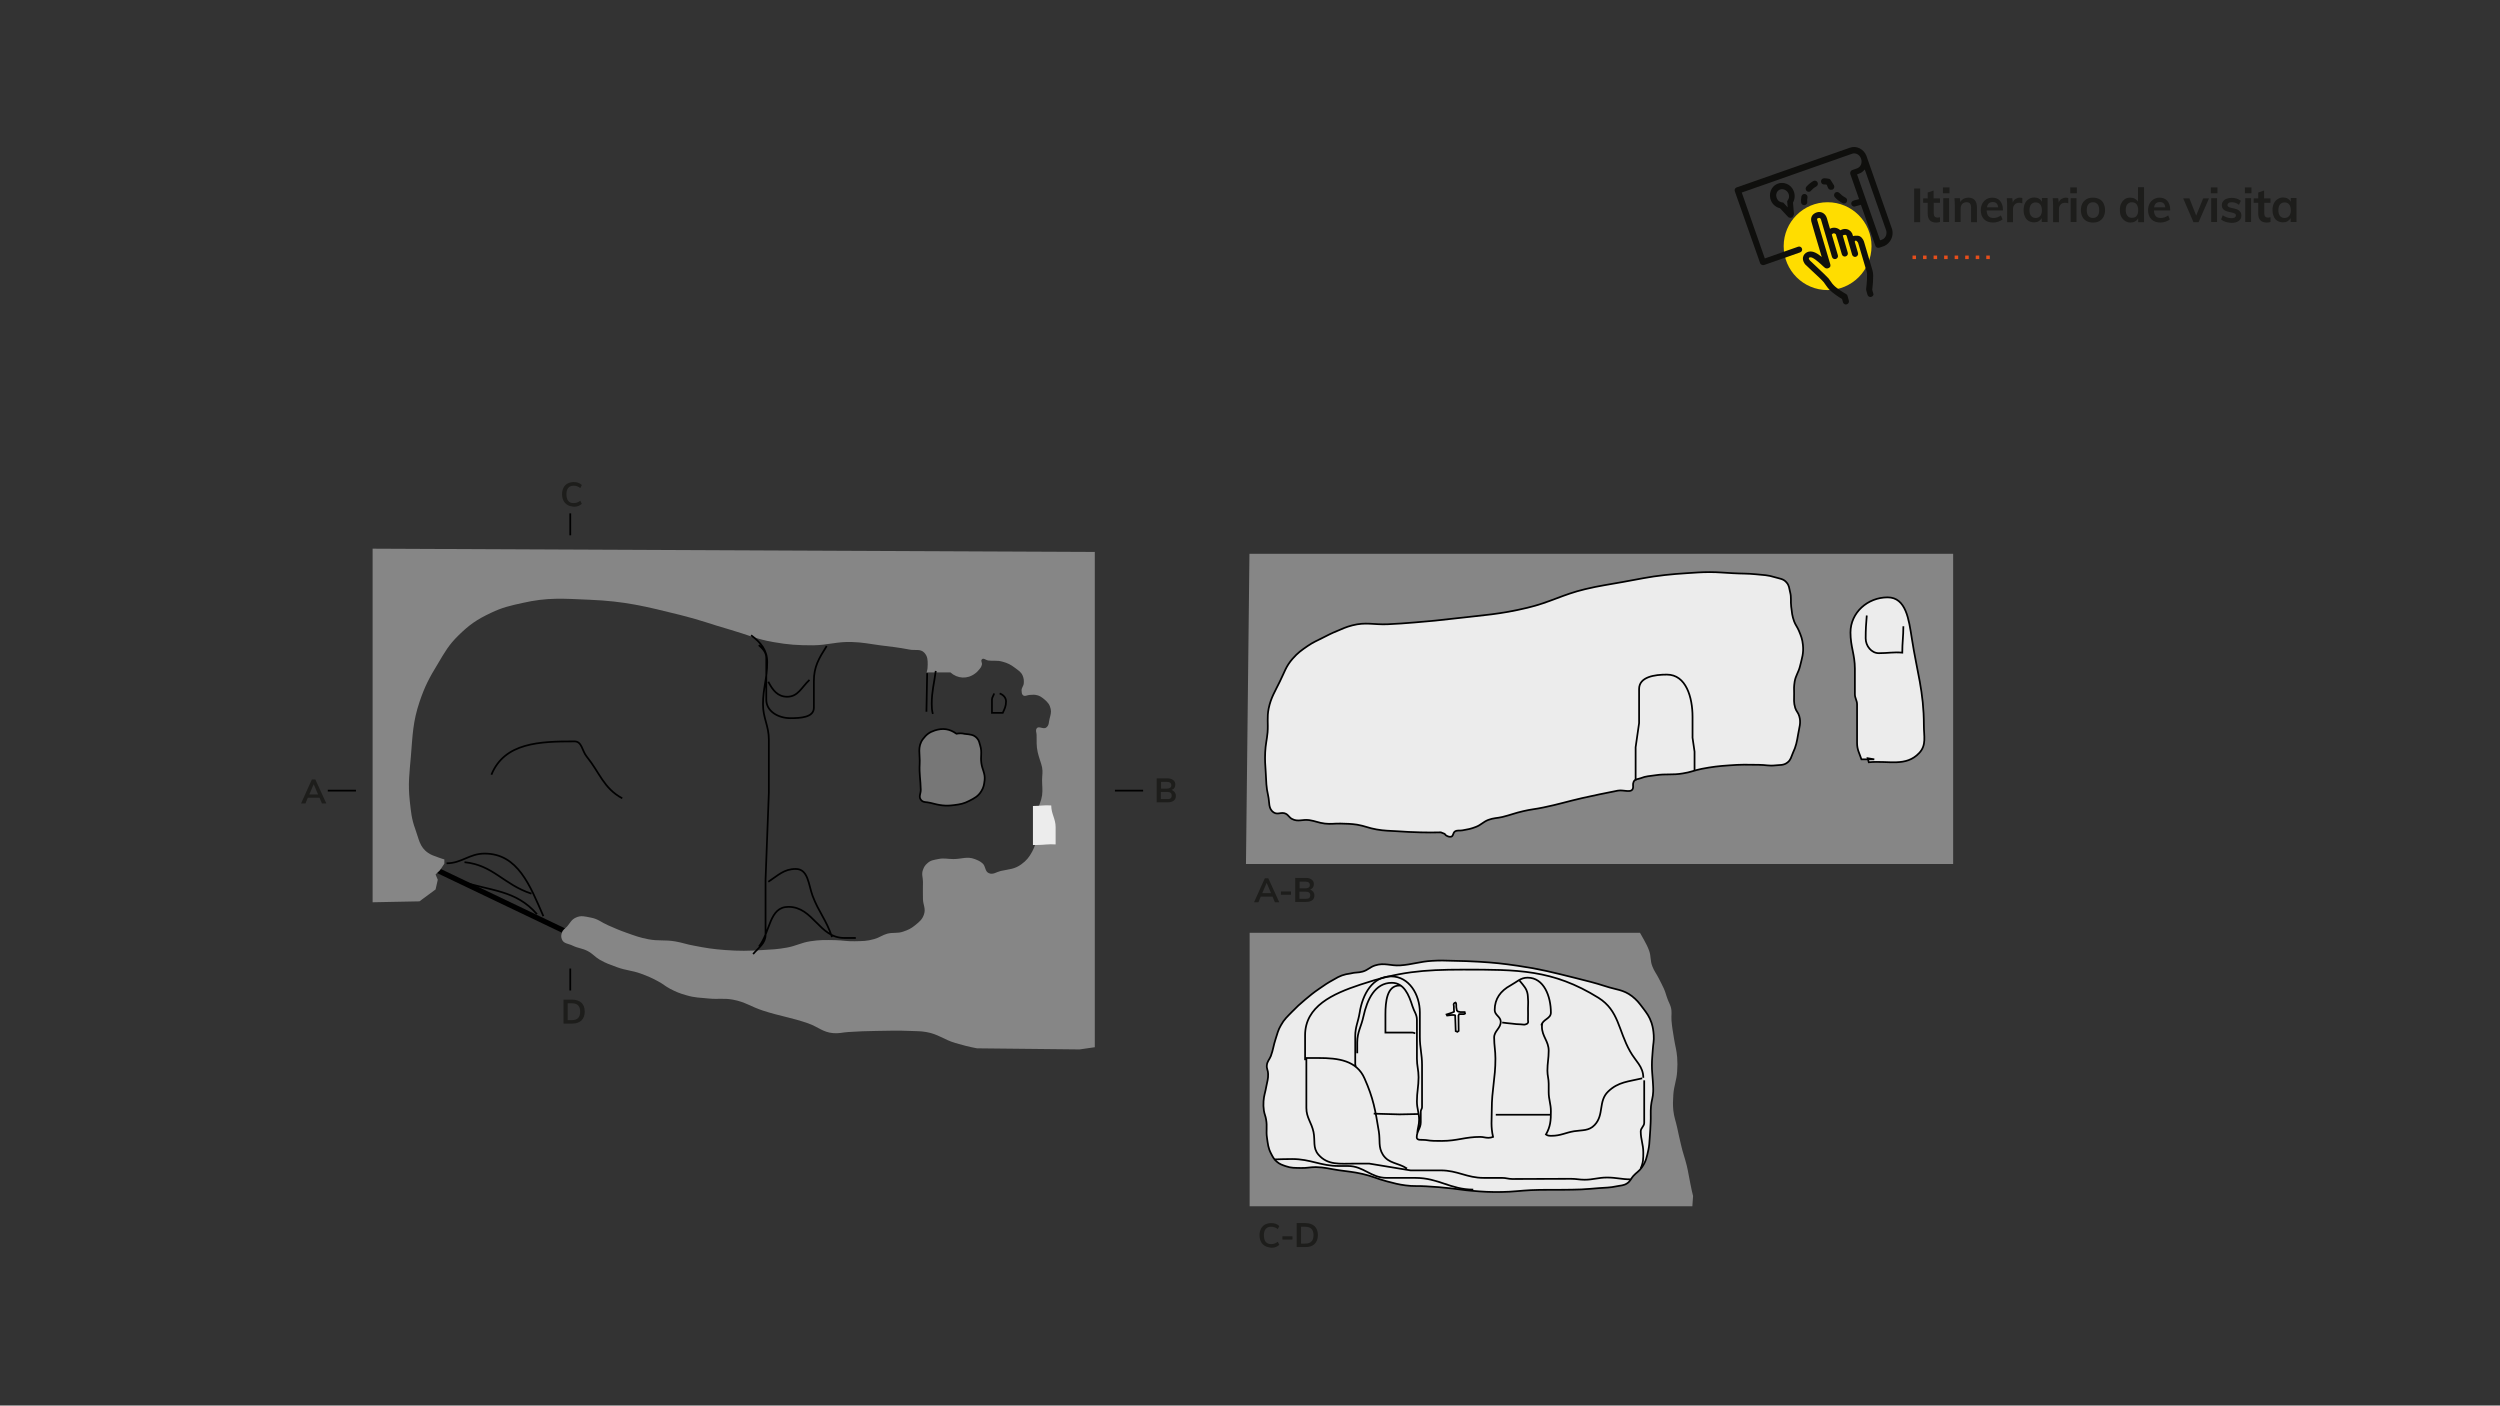 <?xml version="1.0" encoding="utf-8"?>
<!-- Generator: Adobe Illustrator 26.5.0, SVG Export Plug-In . SVG Version: 6.00 Build 0)  -->
<svg version="1.1" id="Capa_1" xmlns="http://www.w3.org/2000/svg" xmlns:xlink="http://www.w3.org/1999/xlink" x="0px" y="0px"
	 viewBox="0 0 1366 768" style="enable-background:new 0 0 1366 768;" xml:space="preserve">
<rect x="0" y="0" width="1366" height="768" fill="#333333" stroke="none"/>
<style type="text/css">
	.st0{fill:#1D1D1B;}
	.st1{fill:#FFDD00;}
	.st2{fill:#0F0F0D;}
	
		.st3{fill-rule:evenodd;clip-rule:evenodd;fill:none;stroke:#E84E1B;stroke-width:1.919;stroke-miterlimit:10;stroke-dasharray:1.919,3.838;}
	.st4{fill:none;stroke:#000000;stroke-width:2.88;stroke-miterlimit:3.864;}
	.st5{fill:#868686;}
	.st6{fill:#ECECEC;}
	.st7{fill:none;stroke:#000000;stroke-width:0.959;stroke-miterlimit:3.864;}
	.st8{fill-rule:evenodd;clip-rule:evenodd;fill:#ECECEC;}
	.st9{fill:#777777;}
	.st10{fill:#FFFFFF;}
</style>
<g>
	<g>
		<g>
			<path class="st0" d="M1045.9,103h3.3v18.4h-3.3V103z"/>
			<path class="st0" d="M1056.6,110.8v5.8c0,1.5,0.7,2.3,2.1,2.3c0.4,0,0.8-0.1,1.3-0.2v2.6c-0.6,0.2-1.3,0.3-2.1,0.3
				c-1.5,0-2.6-0.4-3.4-1.2c-0.8-0.8-1.2-2-1.2-3.6v-6h-2.5v-2.4h2.5v-3.2l3.2-1.1v4.3h3.5v2.4H1056.6z"/>
			<path class="st0" d="M1065.2,102.4v3.2h-3.6v-3.2H1065.2z M1061.8,108.3h3.2v13h-3.2V108.3z"/>
			<path class="st0" d="M1080.2,113.4v8h-3.2v-7.9c0-1-0.2-1.8-0.6-2.3s-1-0.7-1.8-0.7c-1,0-1.8,0.3-2.4,0.9
				c-0.6,0.6-0.9,1.5-0.9,2.5v7.4h-3.2V112c0-1.4-0.1-2.6-0.2-3.7h3l0.2,2.1c0.4-0.8,1.1-1.4,1.8-1.8c0.8-0.4,1.6-0.6,2.6-0.6
				C1078.6,108,1080.2,109.8,1080.2,113.4z"/>
			<path class="st0" d="M1094.5,115h-9c0.1,1.4,0.4,2.4,1,3.1s1.6,1,2.8,1c1.4,0,2.8-0.5,4-1.4l0.9,2.2c-0.6,0.5-1.4,0.9-2.3,1.2
				s-1.8,0.5-2.8,0.5c-2.1,0-3.8-0.6-5-1.8c-1.2-1.2-1.8-2.9-1.8-5c0-1.3,0.3-2.5,0.8-3.5c0.5-1,1.3-1.8,2.2-2.4
				c1-0.6,2.1-0.9,3.3-0.9c1.8,0,3.2,0.6,4.2,1.7c1,1.2,1.6,2.8,1.6,4.8V115z M1086.7,111.1c-0.5,0.5-0.9,1.2-1,2.2h6.1
				c-0.1-1-0.4-1.7-0.9-2.2s-1.2-0.7-2-0.7S1087.2,110.6,1086.7,111.1z"/>
			<path class="st0" d="M1105,108.2l0,2.9c-0.6-0.2-1.1-0.3-1.7-0.3c-1.1,0-1.9,0.3-2.5,1c-0.6,0.6-0.9,1.5-0.9,2.5v7.1h-3.2V112
				c0-1.4-0.1-2.6-0.2-3.7h3l0.3,2.3c0.3-0.8,0.8-1.5,1.5-1.9c0.7-0.4,1.5-0.7,2.4-0.7C1104.2,108,1104.7,108.1,1105,108.2z"/>
			<path class="st0" d="M1118.8,108.3v13h-3.2v-2.1c-0.4,0.7-1,1.3-1.7,1.7c-0.7,0.4-1.6,0.6-2.5,0.6c-1.1,0-2.1-0.3-3-0.8
				c-0.9-0.6-1.6-1.3-2-2.4c-0.5-1-0.7-2.2-0.7-3.5c0-1.3,0.2-2.5,0.7-3.6c0.5-1,1.2-1.9,2.1-2.4c0.9-0.6,1.9-0.9,3-0.9
				c0.9,0,1.8,0.2,2.5,0.6c0.7,0.4,1.3,1,1.7,1.7v-2H1118.8z M1114.8,118c0.6-0.7,0.9-1.8,0.9-3.1c0-1.4-0.3-2.4-0.9-3.2
				c-0.6-0.7-1.4-1.1-2.5-1.1c-1.1,0-1.9,0.4-2.5,1.1c-0.6,0.8-0.9,1.8-0.9,3.2c0,1.3,0.3,2.4,0.9,3.1s1.4,1.1,2.5,1.1
				C1113.3,119.1,1114.2,118.7,1114.8,118z"/>
			<path class="st0" d="M1130.1,108.2l0,2.9c-0.6-0.2-1.1-0.3-1.7-0.3c-1.1,0-1.9,0.3-2.5,1c-0.6,0.6-0.9,1.5-0.9,2.5v7.1h-3.2V112
				c0-1.4-0.1-2.6-0.2-3.7h3l0.3,2.3c0.3-0.8,0.8-1.5,1.5-1.9c0.7-0.4,1.5-0.7,2.4-0.7C1129.3,108,1129.8,108.1,1130.1,108.2z"/>
			<path class="st0" d="M1134.8,102.4v3.2h-3.6v-3.2H1134.8z M1131.4,108.3h3.2v13h-3.2V108.3z"/>
			<path class="st0" d="M1140.1,120.8c-1-0.6-1.8-1.3-2.3-2.4c-0.5-1-0.8-2.2-0.8-3.6c0-1.4,0.3-2.6,0.8-3.6c0.5-1,1.3-1.8,2.3-2.4
				s2.2-0.8,3.5-0.8c1.3,0,2.5,0.3,3.5,0.8s1.8,1.3,2.3,2.4s0.8,2.2,0.8,3.6c0,1.4-0.3,2.6-0.8,3.6s-1.3,1.8-2.3,2.4
				s-2.2,0.8-3.5,0.8C1142.2,121.6,1141.1,121.3,1140.1,120.8z M1146.1,118c0.6-0.7,0.9-1.8,0.9-3.2c0-1.4-0.3-2.5-0.9-3.2
				s-1.4-1.1-2.5-1.1c-1.1,0-1.9,0.4-2.5,1.1c-0.6,0.7-0.9,1.8-0.9,3.2c0,1.4,0.3,2.5,0.9,3.2c0.6,0.7,1.4,1.1,2.5,1.1
				C1144.6,119.1,1145.5,118.7,1146.1,118z"/>
			<path class="st0" d="M1171.5,102.4v19h-3.2v-2.1c-0.4,0.7-1,1.3-1.7,1.7c-0.7,0.4-1.6,0.6-2.5,0.6c-1.1,0-2.1-0.3-3-0.9
				s-1.6-1.4-2.1-2.4c-0.5-1-0.7-2.2-0.7-3.6s0.2-2.5,0.7-3.5c0.5-1,1.2-1.8,2-2.4c0.9-0.6,1.9-0.8,3-0.8c0.9,0,1.8,0.2,2.5,0.6
				c0.7,0.4,1.3,0.9,1.7,1.6v-7.9H1171.5z M1167.4,118c0.6-0.7,0.9-1.8,0.9-3.2s-0.3-2.4-0.9-3.2c-0.6-0.7-1.4-1.1-2.5-1.1
				c-1.1,0-1.9,0.4-2.5,1.1c-0.6,0.7-0.9,1.8-0.9,3.1c0,1.4,0.3,2.4,0.9,3.2c0.6,0.8,1.4,1.1,2.5,1.1S1166.8,118.7,1167.4,118z"/>
			<path class="st0" d="M1185.9,115h-9c0.1,1.4,0.4,2.4,1,3.1s1.6,1,2.8,1c1.4,0,2.8-0.5,4-1.4l0.9,2.2c-0.6,0.5-1.4,0.9-2.3,1.2
				s-1.8,0.5-2.8,0.5c-2.1,0-3.8-0.6-5-1.8c-1.2-1.2-1.8-2.9-1.8-5c0-1.3,0.3-2.5,0.8-3.5c0.5-1,1.3-1.8,2.2-2.4
				c1-0.6,2.1-0.9,3.3-0.9c1.8,0,3.2,0.6,4.2,1.7c1,1.2,1.6,2.8,1.6,4.8V115z M1178,111.1c-0.5,0.5-0.9,1.2-1,2.2h6.1
				c-0.1-1-0.4-1.7-0.9-2.2s-1.2-0.7-2-0.7S1178.6,110.6,1178,111.1z"/>
			<path class="st0" d="M1207,108.4l-5.7,13h-2.8l-5.6-13h3.4l3.7,9.4l3.8-9.4H1207z"/>
			<path class="st0" d="M1211.6,102.4v3.2h-3.6v-3.2H1211.6z M1208.2,108.3h3.2v13h-3.2V108.3z"/>
			<path class="st0" d="M1213.6,119.9l0.9-2.3c1.4,1,3,1.6,4.8,1.6c0.8,0,1.4-0.1,1.8-0.4c0.4-0.3,0.6-0.6,0.6-1.1
				c0-0.4-0.1-0.7-0.4-0.9s-0.8-0.4-1.5-0.6l-2.2-0.5c-2.4-0.5-3.6-1.7-3.6-3.6c0-0.8,0.2-1.5,0.7-2.1c0.4-0.6,1.1-1.1,1.9-1.4
				c0.8-0.3,1.7-0.5,2.8-0.5c0.9,0,1.8,0.1,2.7,0.4s1.6,0.7,2.3,1.2l-1,2.2c-1.3-1-2.7-1.4-4-1.4c-0.7,0-1.3,0.1-1.7,0.4
				s-0.6,0.7-0.6,1.1c0,0.4,0.1,0.7,0.4,0.9c0.2,0.2,0.7,0.4,1.3,0.6l2.2,0.5c1.3,0.3,2.2,0.7,2.8,1.4c0.6,0.6,0.9,1.4,0.9,2.4
				c0,1.2-0.5,2.2-1.4,2.9c-1,0.7-2.3,1.1-4,1.1C1216.8,121.6,1215,121.1,1213.6,119.9z"/>
			<path class="st0" d="M1230.2,102.4v3.2h-3.6v-3.2H1230.2z M1226.8,108.3h3.2v13h-3.2V108.3z"/>
			<path class="st0" d="M1237.2,110.8v5.8c0,1.5,0.7,2.3,2.1,2.3c0.4,0,0.8-0.1,1.3-0.2v2.6c-0.6,0.2-1.3,0.3-2.1,0.3
				c-1.5,0-2.6-0.4-3.4-1.2c-0.8-0.8-1.2-2-1.2-3.6v-6h-2.5v-2.4h2.5v-3.2l3.2-1.1v4.3h3.5v2.4H1237.2z"/>
			<path class="st0" d="M1254.8,108.3v13h-3.2v-2.1c-0.4,0.7-1,1.3-1.7,1.7c-0.7,0.4-1.6,0.6-2.5,0.6c-1.1,0-2.1-0.3-3-0.8
				c-0.9-0.6-1.6-1.3-2-2.4c-0.5-1-0.7-2.2-0.7-3.5c0-1.3,0.2-2.5,0.7-3.6c0.5-1,1.2-1.9,2.1-2.4c0.9-0.6,1.9-0.9,3-0.9
				c0.9,0,1.8,0.2,2.5,0.6c0.7,0.4,1.3,1,1.7,1.7v-2H1254.8z M1250.8,118c0.6-0.7,0.9-1.8,0.9-3.1c0-1.4-0.3-2.4-0.9-3.2
				c-0.6-0.7-1.4-1.1-2.5-1.1c-1.1,0-1.9,0.4-2.5,1.1c-0.6,0.8-0.9,1.8-0.9,3.2c0,1.3,0.3,2.4,0.9,3.1s1.4,1.1,2.5,1.1
				C1249.4,119.1,1250.2,118.7,1250.8,118z"/>
		</g>
		<circle class="st1" cx="998.6" cy="134.5" r="24"/>
		<g>
			<path class="st2" d="M1022.5,162.2c-0.9,0.3-1.8-0.2-2.1-1.1l-0.6-2.1c-0.2-0.5-0.2-1.1-0.1-1.6c0.3-2.2,0.7-7.4,0.3-8.8
				c-0.6-2-4.6-15.5-4.6-15.5c-0.3-1.2-1.6-2.3-2-1.1l1.8,6.2c0.3,0.9-0.3,1.8-1.1,2.1c-0.8,0.3-1.8-0.2-2.1-1.1l-3-10.4
				c-0.2-0.3-0.4-0.5-0.8-0.5c-0.6,0-1.1,0.2-1.3,0.4l2.7,9.3c0.3,0.9-0.2,1.8-1.1,2.1c-0.9,0.3-1.8-0.2-2.1-1.1c0,0-3.2-11-3.3-11
				c-1.4-1.3-2.2,0.2-2.2,0.2l3.3,11.2c0.3,0.9-0.2,1.8-1.1,2.1c-0.9,0.3-1.8-0.2-2.1-1.1l-6-20.4c-0.2-0.6-0.6-1.1-1.3-0.9
				c-1,0.3-0.9,0.5-0.8,1c0.2,0.9,7.2,24.4,7.2,24.4c0.1,0.5,0.1,1-0.2,1.4c-0.6,0.8-1.9,1.1-2.8,0.4c0,0-2-1.7-2-1.8
				c-1.9-1.7-4.7-4.2-6.1-3.9c-1,0.2-0.7,0.9-0.1,1.7c0.2,0.2,1.9,1.8,3.4,3.2c3.5,3.3,6,5.7,6.8,6.6c0.5,0.7,0.9,1.2,1.3,1.8
				c0.5,0.8,1,1.4,1.6,2c1.7,1.8,6,4.4,6.6,4.7c0.4,0.2,0.8,0.6,0.9,1.1l0.7,2.5c0.3,0.9-0.2,1.8-1.1,2.1c-0.9,0.3-1.8-0.2-2.1-1.1
				l-0.5-1.8c-1.9-1.1-5.5-3.6-6.9-5.1c-0.7-0.8-1.3-1.5-1.9-2.4c-0.4-0.5-0.8-1.1-1.2-1.7c-0.6-0.8-4.1-4.1-6.4-6.2
				c-2.8-2.6-3.5-3.3-3.8-3.6c-2.7-3.7-0.3-6.4,2-6.9c2.4-0.5,4.8,1,7.1,2.9c-2-6.6-5.6-18.9-5.7-19.4c-0.5-2.4,0.6-4.2,3.1-5
				c2.5-0.7,4.7,0.8,5.4,3.2l1.7,5.8c1.8-1,4.1-0.7,5.6,0.8c0.8-0.4,1.7-0.7,2.6-0.7c1.7,0,3.1,0.9,3.9,2.4l0.5,1.5
				c0.1,0,1.2-0.3,1.4-0.2c0.7-0.1,1.7,0,2.3,0.3c1.7,0.9,2.3,2.9,2.4,3.3c0,0,4,13.5,4.6,15.6c0.8,2.7-0.2,10.1-0.2,10.2
				c0,0.1,0,0.1,0,0.2l0.6,2.1C1023.9,161,1023.4,161.9,1022.5,162.2L1022.5,162.2z"/>
			<path class="st2" d="M1028.4,130.9l-1.1,0.4l-12.6-36l1-0.4c1.3-0.4,2.3-1.2,3.2-2.3l11.7,33.3
				C1031.2,127.9,1030.3,130.2,1028.4,130.9L1028.4,130.9z M1033.9,125.4c-0.1-0.3-13-37.2-14.1-40.3c-1.4-3.6-5.4-5.7-9-4.4
				l-61.9,21.7c-0.9,0.3-1.3,1.3-1,2.1l13.8,39.2c0.1,0.4,0.5,0.8,0.9,1c0.4,0.2,0.8,0.2,1.3,0.1l19.7-6.9c0.9-0.3,1.3-1.3,1-2.1
				c-0.3-0.9-1.3-1.3-2.1-1l-18.2,6.4l-12.6-36l60.3-21.2c1.9-0.7,4.2,0.5,4.9,2.8c0.4,1.1,0.3,2.2-0.1,3.2c-0.4,0.9-1.1,1.6-2.1,2
				l-2.6,0.9c-0.4,0.1-0.8,0.5-1,0.9c-0.2,0.4-0.2,0.9-0.1,1.3l4.8,13.7c-0.2,0-2,0.5-2.7,0.7c-1.2,0.4-1.6,0.9-1.6,1.8
				c0.1,0.9,0.8,1.6,1.7,1.6c0,0,3.6-1,3.6-1l7.9,22.4c0.3,0.8,1.1,1.4,2.3,1l2.6-0.9C1033,132.8,1034.8,129,1033.9,125.4
				L1033.9,125.4z"/>
			<path class="st2" d="M972.5,103.6c-1.7,0.7-2.5,2.8-1.6,4.8c0.7,1.7,2,2.1,3.5,2.3l2.4,2.6l-0.3-3.4c0.3-0.4,1.7-2,0.7-4.2
				C976.3,103.8,974.2,102.9,972.5,103.6L972.5,103.6z M978.3,119c-0.6,0-1.1-0.2-1.5-0.7l-4.2-4.5c-2.1-0.5-4-2-4.9-4.1
				c-1.5-3.5-0.1-7.7,3.3-9.2c3.4-1.5,7.5,0.1,9,3.7c0.9,2.1,0.8,4.5-0.3,6.5l0.5,6c0,0.7-0.2,1.2-0.6,1.7
				C979.4,118.8,978.9,119,978.3,119L978.3,119z"/>
			<path class="st2" d="M985.8,112.1c-0.9,0-1.6-0.6-1.7-1.5c-0.1-1.1,0-2.2,0.2-3.3c0.2-0.9,1.1-1.5,2-1.3c0.9,0.2,1.5,1.1,1.3,2
				c-0.2,0.8-0.2,1.5-0.1,2.3c0.1,0.9-0.6,1.7-1.5,1.8C985.9,112.1,985.9,112.1,985.8,112.1L985.8,112.1z"/>
			<path class="st2" d="M988.3,104.8c-0.4,0-0.8-0.1-1.1-0.4c-0.7-0.6-0.8-1.7-0.2-2.4c1.1-1.2,2.4-2.3,3.8-3.1
				c0.8-0.4,1.8-0.2,2.3,0.7c0.4,0.8,0.2,1.8-0.7,2.3c-1.1,0.6-2.1,1.4-2.9,2.3C989.3,104.6,988.8,104.8,988.3,104.8L988.3,104.8z"
				/>
			<path class="st2" d="M1000.4,103.7c-0.6,0-1.2-0.3-1.5-0.9c-0.3-0.6-0.6-1.3-0.8-1.9c-0.5-0.1-1-0.1-1.4-0.1
				c-0.9,0.1-1.7-0.7-1.7-1.7c0-0.9,0.7-1.7,1.7-1.7c0.9,0,1.8,0.1,2.7,0.3c0.4,0.1,0.7,0.3,0.9,0.7c0.5,0.8,1.5,2.4,1.8,2.9
				c0.4,0.8,0.1,1.8-0.8,2.3C1000.9,103.6,1000.7,103.7,1000.4,103.7L1000.4,103.7z"/>
			<path class="st2" d="M1007.6,111.2c-0.3,0-0.5-0.1-0.8-0.2c-0.9-0.5-1.7-1-2.5-1.6c-0.6-0.5-1.2-1-1.7-1.6
				c-0.7-0.7-0.6-1.7,0-2.4c0.7-0.7,1.7-0.6,2.4,0c0.5,0.5,0.9,0.9,1.4,1.3c0.6,0.5,1.3,0.9,2,1.3c0.8,0.4,1.1,1.4,0.7,2.3
				C1008.8,110.9,1008.2,111.2,1007.6,111.2L1007.6,111.2z"/>
		</g>
	</g>
	<line class="st3" x1="1045" y1="140.6" x2="1091" y2="140.6"/>
</g>
<g>
	<path class="st0" d="M174.6,435.9h-6.4l-1.3,3.1h-2.4l5.9-13.1h1.9l6,13.1h-2.4L174.6,435.9z M173.8,434.1l-2.4-5.6l-2.4,5.6H173.8
		z"/>
</g>
<g>
	<path class="st0" d="M695.3,489.9h-6.4l-1.3,3.1h-2.4l5.9-13.1h1.9l6,13.1h-2.4L695.3,489.9z M694.5,488l-2.4-5.6l-2.4,5.6H694.5z"
		/>
	<path class="st0" d="M699.9,487.1h5.5v1.8h-5.5V487.1z"/>
	<path class="st0" d="M717.6,487.3c0.4,0.6,0.6,1.2,0.6,2c0,1.1-0.4,2-1.2,2.6c-0.8,0.6-1.9,0.9-3.3,0.9h-6v-13.1h5.8
		c1.4,0,2.4,0.3,3.2,0.9c0.8,0.6,1.2,1.4,1.2,2.5c0,0.7-0.2,1.3-0.5,1.8s-0.9,0.9-1.5,1.1C716.6,486.4,717.2,486.8,717.6,487.3z
		 M710.1,485.4h3.1c1.6,0,2.5-0.6,2.5-1.8c0-0.6-0.2-1.1-0.6-1.4c-0.4-0.3-1-0.5-1.9-0.5h-3.1V485.4z M715.3,490.7
		c0.4-0.3,0.6-0.8,0.6-1.5c0-0.7-0.2-1.2-0.6-1.5c-0.4-0.3-1-0.5-1.9-0.5h-3.4v3.9h3.4C714.3,491.1,714.9,491,715.3,490.7z"/>
</g>
<g>
	<path class="st0" d="M691.2,680.8c-1-0.6-1.7-1.3-2.2-2.3c-0.5-1-0.8-2.2-0.8-3.6c0-1.4,0.3-2.5,0.8-3.5s1.3-1.8,2.2-2.3
		c1-0.5,2.1-0.8,3.4-0.8c0.9,0,1.7,0.1,2.5,0.4c0.8,0.3,1.4,0.7,1.9,1.2l-0.8,1.7c-0.6-0.5-1.2-0.8-1.8-1c-0.6-0.2-1.2-0.3-1.9-0.3
		c-1.3,0-2.2,0.4-2.9,1.2c-0.7,0.8-1,2-1,3.5c0,1.5,0.3,2.7,1,3.6c0.7,0.8,1.7,1.2,2.9,1.2c0.7,0,1.3-0.1,1.9-0.3
		c0.6-0.2,1.2-0.6,1.8-1l0.8,1.7c-0.5,0.5-1.2,0.9-1.9,1.2c-0.8,0.3-1.6,0.4-2.5,0.4C693.3,681.6,692.1,681.3,691.2,680.8z"/>
	<path class="st0" d="M700.7,675.5h5.5v1.8h-5.5V675.5z"/>
	<path class="st0" d="M708.5,668.3h4.8c2.1,0,3.8,0.6,5,1.7s1.8,2.8,1.8,4.8c0,2.1-0.6,3.7-1.8,4.9s-2.9,1.7-5,1.7h-4.8V668.3z
		 M713.2,679.5c3,0,4.5-1.5,4.5-4.6c0-3.1-1.5-4.6-4.5-4.6h-2.3v9.2H713.2z"/>
</g>
<g>
	<path class="st0" d="M641.9,432.9c0.4,0.6,0.6,1.2,0.6,2c0,1.1-0.4,2-1.2,2.6c-0.8,0.6-1.9,0.9-3.3,0.9h-6v-13.1h5.8
		c1.4,0,2.4,0.3,3.2,0.9c0.8,0.6,1.2,1.4,1.2,2.5c0,0.7-0.2,1.3-0.5,1.8s-0.9,0.9-1.5,1.1C640.9,432,641.5,432.4,641.9,432.9z
		 M634.4,430.9h3.1c1.6,0,2.5-0.6,2.5-1.8c0-0.6-0.2-1.1-0.6-1.4c-0.4-0.3-1-0.5-1.9-0.5h-3.1V430.9z M639.6,436.2
		c0.4-0.3,0.6-0.8,0.6-1.5c0-0.7-0.2-1.2-0.6-1.5c-0.4-0.3-1-0.5-1.9-0.5h-3.4v3.9h3.4C638.6,436.7,639.2,436.5,639.6,436.2z"/>
</g>
<g>
	<path class="st0" d="M310.1,275.9c-1-0.6-1.7-1.3-2.2-2.3c-0.5-1-0.8-2.2-0.8-3.6c0-1.4,0.3-2.5,0.8-3.5c0.5-1,1.3-1.8,2.2-2.3
		c1-0.5,2.1-0.8,3.4-0.8c0.9,0,1.7,0.1,2.5,0.4c0.8,0.3,1.4,0.7,1.9,1.2l-0.8,1.7c-0.6-0.5-1.2-0.8-1.8-1c-0.6-0.2-1.2-0.3-1.9-0.3
		c-1.3,0-2.2,0.4-2.9,1.2c-0.7,0.8-1,2-1,3.5c0,1.5,0.3,2.7,1,3.6s1.7,1.2,2.9,1.2c0.7,0,1.3-0.1,1.9-0.3c0.6-0.2,1.2-0.6,1.8-1
		l0.8,1.7c-0.5,0.5-1.2,0.9-1.9,1.2c-0.8,0.3-1.6,0.4-2.5,0.4C312.1,276.7,311,276.5,310.1,275.9z"/>
</g>
<g>
	<path class="st0" d="M307.9,546.2h4.8c2.1,0,3.8,0.6,5,1.7c1.2,1.1,1.8,2.8,1.8,4.8c0,2.1-0.6,3.7-1.8,4.9c-1.2,1.1-2.9,1.7-5,1.7
		h-4.8V546.2z M312.5,557.4c3,0,4.5-1.5,4.5-4.6c0-3.1-1.5-4.6-4.5-4.6h-2.3v9.2H312.5z"/>
</g>
<g>
	<g>
		<line class="st4" x1="235.6" y1="473.9" x2="317.4" y2="513"/>
		<path class="st5" d="M896.1,509.7H682.8v149.4h241.9l0.4-5.6c-0.6-2.4-0.9-3.8-1.4-6.3c-0.9-4.1-1.1-6.4-2.1-10.5
			c-1.1-4.4-2.1-6.8-3.1-11.2c-0.9-3.7-1.3-5.8-2.1-9.4c-0.8-3.7-1.7-5.7-2.1-9.4c-0.3-3.3-0.2-5.1,0-8.4c0.3-5.1,1.8-7.8,2.1-12.9
			c0.2-3,0.2-4.7,0-7.7c-0.3-4-1.1-6.2-1.7-10.1c-0.6-3.9-1.1-6.2-1.4-10.1c-0.2-2.9,0.4-4.6-0.4-7.3c-0.5-1.7-1.1-2.5-1.7-4.2
			c-0.9-2.3-1.1-3.7-2.1-5.9c-1-2.2-1.7-3.4-2.8-5.6c-1.3-2.6-2.5-3.9-3.5-6.6c-1.2-3.1-0.6-5.2-1.7-8.4c-0.9-2.4-1.6-3.7-2.8-5.9
			C897.4,512.1,897,511.2,896.1,509.7z"/>
		<polygon class="st5" points="682.7,302.6 1067.2,302.6 1067.2,472.1 680.8,472.1 		"/>
		<path class="st6" d="M787.3,454.8c-4.4,0.1-6.8,0.1-11.2,0c-4.9-0.1-7.6-0.3-12.5-0.6c-4.5-0.3-7.1-0.2-11.5-1
			c-4.2-0.7-6.4-1.9-10.6-2.6c-3.5-0.5-5.4-0.5-8.9-0.6c-3.4-0.1-5.3,0.4-8.7,0c-3.4-0.4-5.2-1.4-8.6-1.9c-3.6-0.5-6.1,1.1-9.3-0.6
			c-1.6-0.8-1.9-2.1-3.5-2.9c-2.3-1.1-4.3,0.7-6.4-0.6c-3.3-2-2.3-5.6-3.2-9.3c-1.1-4.8-1-7.6-1.3-12.5c-0.3-4.4-0.5-6.8-0.3-11.2
			c0.2-4.3,0.9-6.6,1.3-10.8c0.4-5.1-0.4-8.1,0.6-13.1c1.3-6.1,3.4-9.1,6.1-14.7c2.5-5,3.3-8.3,7-12.5c2.8-3.2,4.8-4.6,8.3-7
			c3.1-2.1,5-2.8,8.3-4.5c2.8-1.4,4.4-2.3,7.4-3.5c3.3-1.4,5.1-2.3,8.6-3.2c7.3-1.9,11.7-0.3,19.2-0.6c5.9-0.3,9.2-0.5,15-1
			c8.6-0.7,13.5-1.2,22.1-2.2c15.4-1.8,24.3-2.2,39.3-5.8c12.6-3,19.1-7.2,31.7-10.2c7.9-1.9,12.5-2.4,20.5-3.9c9-1.6,14-2.8,23-3.8
			c4.6-0.5,7.2-0.7,11.8-1c5-0.3,7.8-0.6,12.8-0.6c4.9,0,7.6,0.4,12.5,0.6c5,0.3,7.8,0.1,12.8,0.6c4,0.4,6.4,0.4,10.2,1.6
			c2.6,0.8,4.7,0.8,6.4,2.9c1.4,1.6,1.4,3.1,1.9,5.2c0.8,3,0.2,4.9,0.6,8c0.4,3.2,0.5,5,1.6,8c0.8,2.1,1.7,3,2.6,5.1
			c1.2,2.9,1.9,4.6,2.2,7.7c0.5,4.6-0.5,7.3-1.6,11.8c-0.8,3.3-2.3,4.9-2.9,8.3c-0.4,2.6-0.4,4.1-0.3,6.7c0,3-0.3,4.8,0.6,7.7
			c0.6,1.9,1.7,2.6,2.2,4.5c1.1,3.7,0,6.1-0.6,9.9c-0.7,4.1-1.1,6.5-2.9,10.3c-0.9,2.1-1.1,3.7-2.9,5.1c-2.1,1.7-4.1,1.3-6.7,1.6
			c-3.5,0.4-5.4-0.3-8.9-0.3c-6.4-0.1-10-0.2-16.3,0.3c-5.9,0.4-9.2,0.8-15,1.9c-4,0.8-6.2,1.9-10.3,2.5c-5.8,1-9.2,0.1-15,1
			c-3.1,0.5-5,0.4-8,1.6c-1.6,0.6-3.2,0.4-3.9,2c-0.3,0.7-0.3,1.2-0.3,1.9c0,0.5,0.1,0.8,0,1.3c-0.5,3.3-5.1,1-8.3,1.6
			c-7.6,1.5-12,2.4-19.6,4.1c-8.3,1.9-12.8,3.4-21.1,5.1c-4.2,0.9-6.7,1-10.9,2c-4.5,1-7,2.1-11.5,3.2c-3,0.7-4.8,0.5-7.7,1.6
			c-2.8,1.1-3.9,2.7-6.7,3.8c-2.8,1.1-4.5,1.4-7.4,1.9c-1.6,0.3-2.8-0.2-4.1,0.6c-1.2,0.8-0.8,2.6-2.2,2.9c-0.7,0.1-1.2,0-1.9-0.3
			c-0.7-0.3-1.1-0.6-1.6-1.3L787.3,454.8z"/>
		<path class="st7" d="M787.3,454.8c-4.4,0.1-6.8,0.1-11.2,0c-4.9-0.1-7.6-0.3-12.5-0.6c-4.5-0.3-7.1-0.2-11.5-1
			c-4.2-0.7-6.4-1.9-10.6-2.6c-3.5-0.5-5.4-0.5-8.9-0.6c-3.4-0.1-5.3,0.4-8.7,0c-3.4-0.4-5.2-1.4-8.6-1.9c-3.6-0.5-6.1,1.1-9.3-0.6
			c-1.6-0.8-1.9-2.1-3.5-2.9c-2.3-1.1-4.3,0.7-6.4-0.6c-3.3-2-2.3-5.6-3.2-9.3c-1.1-4.8-1-7.6-1.3-12.5c-0.3-4.4-0.5-6.8-0.3-11.2
			c0.2-4.3,0.9-6.6,1.3-10.8c0.4-5.1-0.4-8.1,0.6-13.1c1.3-6.1,3.4-9.1,6.1-14.7c2.5-5,3.3-8.3,7-12.5c2.8-3.2,4.8-4.6,8.3-7
			c3.1-2.1,5-2.8,8.3-4.5c2.8-1.4,4.4-2.3,7.4-3.5c3.3-1.4,5.1-2.3,8.6-3.2c7.3-1.9,11.7-0.3,19.2-0.6c5.9-0.3,9.2-0.5,15-1
			c8.6-0.7,13.5-1.2,22.1-2.2c15.4-1.8,24.3-2.2,39.3-5.8c12.6-3,19.1-7.2,31.7-10.2c7.9-1.9,12.5-2.4,20.5-3.9c9-1.6,14-2.8,23-3.8
			c4.6-0.5,7.2-0.7,11.8-1c5-0.3,7.8-0.6,12.8-0.6c4.9,0,7.6,0.4,12.5,0.6c5,0.3,7.8,0.1,12.8,0.6c4,0.4,6.4,0.4,10.2,1.6
			c2.6,0.8,4.7,0.8,6.4,2.9c1.4,1.6,1.4,3.1,1.9,5.2c0.8,3,0.2,4.9,0.6,8c0.4,3.2,0.5,5,1.6,8c0.8,2.1,1.7,3,2.6,5.1
			c1.2,2.9,1.9,4.6,2.2,7.7c0.5,4.6-0.5,7.3-1.6,11.8c-0.8,3.3-2.3,4.9-2.9,8.3c-0.4,2.6-0.4,4.1-0.3,6.7c0,3-0.3,4.8,0.6,7.7
			c0.6,1.9,1.7,2.6,2.2,4.5c1.1,3.7,0,6.1-0.6,9.9c-0.7,4.1-1.1,6.5-2.9,10.3c-0.9,2.1-1.1,3.7-2.9,5.1c-2.1,1.7-4.1,1.3-6.7,1.6
			c-3.5,0.4-5.4-0.3-8.9-0.3c-6.4-0.1-10-0.2-16.3,0.3c-5.9,0.4-9.2,0.8-15,1.9c-4,0.8-6.2,1.9-10.3,2.5c-5.8,1-9.2,0.1-15,1
			c-3.1,0.5-5,0.4-8,1.6c-1.6,0.6-3.2,0.4-3.9,2c-0.3,0.7-0.3,1.2-0.3,1.9c0,0.5,0.1,0.8,0,1.3c-0.5,3.3-5.1,1-8.3,1.6
			c-7.6,1.5-12,2.4-19.6,4.1c-8.3,1.9-12.8,3.4-21.1,5.1c-4.2,0.9-6.7,1-10.9,2c-4.5,1-7,2.1-11.5,3.2c-3,0.7-4.8,0.5-7.7,1.6
			c-2.8,1.1-3.9,2.7-6.7,3.8c-2.8,1.1-4.5,1.4-7.4,1.9c-1.6,0.3-2.8-0.2-4.1,0.6c-1.2,0.8-0.8,2.6-2.2,2.9c-0.7,0.1-1.2,0-1.9-0.3
			c-0.7-0.3-1.1-0.6-1.6-1.3L787.3,454.8z"/>
		<path class="st6" d="M728.8,535.2c-3.3,1.8-5.1,3-8.2,5.2c-3.1,2.1-4.7,3.5-7.6,5.9c-2.8,2.4-4.4,3.8-7,6.5
			c-2.6,2.7-4.3,4.1-6.1,7.4c-1.6,2.7-1.9,4.5-2.9,7.5c-1.2,3.6-1.3,5.8-2.6,9.3c-0.8,2-2,2.9-2.2,5.1c-0.2,1.8,0.7,2.8,0.7,4.7
			c0.1,2.7-0.5,4.2-1,6.9c-0.5,3.1-1.3,4.8-1.5,8c-0.1,2-0.1,3.2,0.2,5.2c0.3,1.9,0.9,2.9,1.2,4.8c0.7,3.9-0.1,6.2,0.5,10.1
			c0.5,3.4,0.6,5.4,2.2,8.5c1,1.9,1.5,3,3.1,4.4c1.6,1.4,2.9,1.8,4.9,2.5c3.1,1.1,5.1,0.9,8.3,1c3.2,0.1,5-0.5,8.2-0.5
			c4.9,0.1,7.6,1,12.4,1.7c5,0.7,7.9,0.9,12.9,2c5.4,1.2,8.2,2.7,13.5,4.1c3.9,1,6.2,1.7,10.2,2.2c4.3,0.6,6.8,0.2,11.2,0.5
			c5.6,0.3,8.8,0.6,14.4,1.2c3.9,0.4,6.1,0.9,10.1,1.2c6.6,0.6,10.4,0.8,17,0.7c6.2-0.1,9.7-0.7,15.8-1c6.9-0.3,10.9-0.1,17.8-0.2
			c3.8-0.1,6,0,9.8-0.2c3.7-0.2,5.8-0.4,9.5-0.7c3.8-0.3,6-0.2,9.7-1c2.3-0.5,3.9-0.3,5.9-1.7c1.6-1.1,1.9-2.4,3.2-3.9
			c1.7-1.9,3.1-2.5,4.6-4.6c2.4-3.3,2.8-5.8,3.7-9.8c0.5-2.4,0.5-3.8,0.7-6.3c0.3-3.2,0.3-5.1,0.5-8.3c0.2-3.6-0.1-5.6,0.2-9.2
			c0.3-3.1,1.1-4.8,1.2-7.8c0.1-2.4-0.1-3.7-0.2-6c-0.2-3.3-0.5-5.2-0.5-8.6c0-3.4,0.3-5.3,0.5-8.7c0.2-3,0.7-4.6,0.5-7.6
			c-0.2-2.7-0.4-4.2-1.2-6.8c-1.2-3.5-2.5-5.2-4.7-8.1c-2.1-2.8-3.3-4.4-6-6.5c-4.7-3.6-8.7-3.5-14.4-5.4
			c-6.5-2.1-10.2-2.9-16.8-4.6c-12.1-3-18.9-4.8-31.2-6.6c-8.2-1.2-12.9-1.7-21.2-2.2c-5.3-0.3-8.3-0.4-13.6-0.5
			c-4.7-0.1-7.3-0.3-11.9,0c-6.9,0.4-10.7,2-17.6,2.5c-5.3,0.3-8.6-1.6-13.6,0c-2.9,0.9-4,2.6-6.9,3.4c-2.5,0.7-4,0.3-6.5,1
			C734.2,532.4,732.1,533.2,728.8,535.2z"/>
		<path class="st7" d="M728.8,535.2c-3.3,1.8-5.1,3-8.2,5.2c-3.1,2.1-4.7,3.5-7.6,5.9c-2.8,2.4-4.4,3.8-7,6.5
			c-2.6,2.7-4.3,4.1-6.1,7.4c-1.6,2.7-1.9,4.5-2.9,7.5c-1.2,3.6-1.3,5.8-2.6,9.3c-0.8,2-2,2.9-2.2,5.1c-0.2,1.8,0.7,2.8,0.7,4.7
			c0.1,2.7-0.5,4.2-1,6.9c-0.5,3.1-1.3,4.8-1.5,8c-0.1,2-0.1,3.2,0.2,5.2c0.3,1.9,0.9,2.9,1.2,4.8c0.7,3.9-0.1,6.2,0.5,10.1
			c0.5,3.4,0.6,5.4,2.2,8.5c1,1.9,1.5,3,3.1,4.4c1.6,1.4,2.9,1.8,4.9,2.5c3.1,1.1,5.1,0.9,8.3,1c3.2,0.1,5-0.5,8.2-0.5
			c4.9,0.1,7.6,1,12.4,1.7c5,0.7,7.9,0.9,12.9,2c5.4,1.2,8.2,2.7,13.5,4.1c3.9,1,6.2,1.7,10.2,2.2c4.3,0.6,6.8,0.2,11.2,0.5
			c5.6,0.3,8.8,0.6,14.4,1.2c3.9,0.4,6.1,0.9,10.1,1.2c6.6,0.6,10.4,0.8,17,0.7c6.2-0.1,9.7-0.7,15.8-1c6.9-0.3,10.9-0.1,17.8-0.2
			c3.8-0.1,6,0,9.8-0.2c3.7-0.2,5.8-0.4,9.5-0.7c3.8-0.3,6-0.2,9.7-1c2.3-0.5,3.9-0.3,5.9-1.7c1.6-1.1,1.9-2.4,3.2-3.9
			c1.7-1.9,3.1-2.5,4.6-4.6c2.4-3.3,2.8-5.8,3.7-9.8c0.5-2.4,0.5-3.8,0.7-6.3c0.3-3.2,0.3-5.1,0.5-8.3c0.2-3.6-0.1-5.6,0.2-9.2
			c0.3-3.1,1.1-4.8,1.2-7.8c0.1-2.4-0.1-3.7-0.2-6c-0.2-3.3-0.5-5.2-0.5-8.6c0-3.4,0.3-5.3,0.5-8.7c0.2-3,0.7-4.6,0.5-7.6
			c-0.2-2.7-0.4-4.2-1.2-6.8c-1.2-3.5-2.5-5.2-4.7-8.1c-2.1-2.8-3.3-4.4-6-6.5c-4.7-3.6-8.7-3.5-14.4-5.4
			c-6.5-2.1-10.2-2.9-16.8-4.6c-12.1-3-18.9-4.8-31.2-6.6c-8.2-1.2-12.9-1.7-21.2-2.2c-5.3-0.3-8.3-0.4-13.6-0.5
			c-4.7-0.1-7.3-0.3-11.9,0c-6.9,0.4-10.7,2-17.6,2.5c-5.3,0.3-8.6-1.6-13.6,0c-2.9,0.9-4,2.6-6.9,3.4c-2.5,0.7-4,0.3-6.5,1
			C734.2,532.4,732.1,533.2,728.8,535.2z"/>
		<path class="st8" d="M1024.1,414.9h-7c-1.2-3.5-2.4-5.3-2.4-9c0-8.2,0-12.8,0-21c0-2.2-1.2-3.4-1.2-5.6c0-5.4,0-8.5,0-13.9
			c0-7.8-2.4-12-2.4-19.8c0-10.9,9.4-19.2,20.3-19.2c10.1,0,11.6,12.2,13.2,22.3c2.9,18.8,6.6,28.9,6.6,47.7c0,5.9,1.5,10.7-2.5,15
			c-7.3,7.8-16.7,4.1-27.6,5.1l-0.6-2.2L1024.1,414.9z"/>
		<path class="st7" d="M1024.1,414.9h-7c-1.2-3.5-2.4-5.3-2.4-9c0-8.2,0-12.8,0-21c0-2.2-1.2-3.4-1.2-5.6c0-5.4,0-8.5,0-13.9
			c0-7.8-2.4-12-2.4-19.8c0-10.9,9.4-19.2,20.3-19.2c10.1,0,11.6,12.2,13.2,22.3c2.9,18.8,6.6,28.9,6.6,47.7c0,5.9,1.5,10.7-2.5,15
			c-7.3,7.8-16.7,4.1-27.6,5.1l-0.6-2.2L1024.1,414.9z"/>
		<path class="st5" d="M203.6,493V299.8l394.6,1.8v270.6l-8.3,1.2l-56.1-0.6c-4.7-0.9-7.3-1.6-11.8-2.9c-6.4-1.9-9.4-4.9-15.9-6
			c-3.4-0.6-5.4-0.4-8.9-0.6c-7.1-0.3-11.2-0.1-18.3,0c-6,0.1-9.4,0.2-15.4,0.6c-3.2,0.2-5.1,0.9-8.3,0.6c-5.6-0.5-8.2-3.4-13.5-5.3
			c-9.5-3.3-15.3-3.9-24.8-7c-6.5-2.1-9.8-4.8-16.5-6c-5-0.9-8-0.1-13-0.6c-4.9-0.5-7.7-0.4-12.4-1.8c-3.6-1-5.5-1.8-8.8-3.5
			c-2.7-1.4-3.9-2.7-6.6-4.1c-3.5-1.9-5.6-2.8-9.4-4.2c-4.9-1.8-8.1-1.7-13-3.5c-3.8-1.4-6-2.1-9.5-4.1c-2.7-1.6-3.7-3.2-6.5-4.7
			c-3-1.6-5.2-1.5-8.3-3c-2.4-1.2-5-1-5.9-3.5c-0.5-1.3-0.4-2.2,0-3.5c0.5-1.7,1.7-2.2,2.9-3.5c1.7-2,2.3-3.7,4.7-4.8
			c2.9-1.4,5.1-0.6,8.3,0c3.9,0.7,5.7,2.6,9.4,4.2c3.9,1.7,6.1,2.7,10.1,4.1c4.5,1.6,7.1,2.6,11.8,3.5c5.7,1.1,9.1,0.2,14.8,1.2
			c4,0.7,6.1,1.6,10.1,2.3c6.6,1.3,10.4,1.9,17.1,2.4c8,0.6,12.6,0.5,20.6,0c5.1-0.3,8-0.4,13-1.3c5.2-0.9,7.8-2.7,13-3.5
			c5.2-0.8,8.3-0.7,13.6-0.6c4.1,0.1,6.4,0.7,10.6,0.6c4.2-0.1,6.6,0,10.7-1.2c2.9-0.8,4.2-2.1,7-2.9c3.4-0.9,5.6,0,8.9-1.2
			c2.7-0.9,4.3-1.7,6.5-3.5c2.3-1.9,3.9-3.1,4.8-6c1-3.1-0.5-5-0.6-8.2c-0.1-3.7,0-5.8,0-9.5c0-2.5-0.9-4.1,0-6.5
			c0.6-1.6,1.1-2.5,2.4-3.6c1.8-1.7,3.5-1.8,5.9-2.3c3.2-0.7,5.1,0,8.3,0c4.6,0,7.5-1.6,11.7,0c1.8,0.7,2.8,1.1,4.2,2.3
			c1.9,1.6,1.2,4.4,3.5,5.4c2.3,1,4-0.6,6.5-1.2c4.5-1,7.5-0.9,11.2-3.6c2.9-2.1,4.3-3.9,6-7c1.7-3.2,2.2-5.3,2.4-8.9
			c0.1-2.5-0.7-3.9-0.6-6.5c0.1-2.8,0.6-4.3,1.2-7c0.7-3.3,1.9-5,2.4-8.3c0.4-3.2,0-5.1,0-8.3c0-2.8,0.5-4.3,0-7
			c-0.3-1.6-0.7-2.5-1.2-4.1c-0.5-1.6-0.8-2.5-1.2-4.2c-0.8-3.6-0.5-5.7-0.6-9.4c0-1.4-0.7-2.4,0-3.5c1.1-1.8,3.7,0.7,5.3-0.6
			c1.6-1.2,1.3-2.9,1.8-4.8c0.5-2,1-3.3,0.6-5.3c-0.5-2.4-1.6-3.7-3.5-5.3c-1.6-1.3-2.7-2.1-4.7-2.4c-1.2-0.2-1.8,0-3,0
			c-1.6,0-3.1,1.2-4.1,0c-0.6-0.7-0.5-1.4-0.6-2.3c-0.1-1.7,1.1-2.4,1.2-4.1c0.1-1.6,0-2.6-0.6-4.1c-0.9-2.1-2.3-2.8-4.1-4.2
			c-2.5-1.9-4.1-2.7-7.1-3.5c-2.9-0.8-4.7-0.2-7.6-0.6c-1.4-0.2-2.6-1.6-3.5-0.6c-0.8,0.8,0.3,1.8,0,2.9c-0.3,1.3-0.9,2-1.8,3
			c-0.6,0.8-1.1,1.2-1.9,1.8c-4.2,3.2-9.6,2.9-13.5-0.6h-13c0.5-1.6,0.6-2.5,0.6-4.2c0-2.6,0-4.5-1.8-6.5c-2.2-2.4-5.1-1.1-8.3-1.8
			c-6.2-1.2-9.7-1.5-15.9-2.3c-6-0.8-9.3-1.6-15.4-1.8c-8.3-0.3-12.9,1.7-21.2,1.8c-8.6,0-13.5-0.3-21.9-1.8c-9.2-1.6-14-4-23-6.6
			c-10.9-3.1-16.8-5.5-27.8-8.2c-19-4.7-30-7.5-49.6-8.3c-14.3-0.6-22.7-1.4-36.7,1.8c-6.8,1.5-10.8,2.4-17.1,5.4
			c-7.6,3.6-11.7,6.4-17.7,12.3c-5.3,5.2-7.4,9-11.2,15.4c-4.7,7.7-7.1,12.2-10,20.7c-3.8,11.3-3.8,18.3-4.8,30.1
			c-0.8,9.4-1.6,14.8-0.6,24.2c0.7,6.1,0.9,9.6,3,15.4c2,5.4,2.3,9.8,7,13c1.9,1.3,3.2,1.6,5.3,2.4c1.4,0.5,2.2,0.8,3.6,1.2v2.3
			l-2.4,3.6l-2.4,2.3l1.2,2.9l-1.2,5.3l-8.8,6.5L203.6,493z"/>
		<path class="st9" d="M522.6,400.9c-3.8-2.7-7.4-3.2-11.8-1.8c-3,1-4.6,2.2-6.5,4.7c-3.2,4.3-1.5,8.3-1.8,13.6
			c-0.3,5.5,0.5,8.6,0.6,14.2c0,2.1-1.2,3.6,0,5.3c1.2,1.8,3.2,1.2,5.3,1.8c4.9,1.3,8,1.9,13,1.2c3.3-0.4,5.3-0.8,8.2-2.3
			c2.9-1.5,4.9-2.5,6.6-5.3c1.3-2.1,1.5-3.6,1.8-6c0.4-3.7-1.3-5.7-1.8-9.4c-0.5-3.7,0.5-5.9-0.6-9.5c-0.5-1.7-0.6-2.8-1.8-4.1
			c-1.8-2-3.9-2-6.6-2.3C525.5,400.6,524.4,400.6,522.6,400.9z"/>
		<path class="st7" d="M522.6,400.9c-3.8-2.7-7.4-3.2-11.8-1.8c-3,1-4.6,2.2-6.5,4.7c-3.2,4.3-1.5,8.3-1.8,13.6
			c-0.3,5.5,0.5,8.6,0.6,14.2c0,2.1-1.2,3.6,0,5.3c1.2,1.8,3.2,1.2,5.3,1.8c4.9,1.3,8,1.9,13,1.2c3.3-0.4,5.3-0.8,8.2-2.3
			c2.9-1.5,4.9-2.5,6.6-5.3c1.3-2.1,1.5-3.6,1.8-6c0.4-3.7-1.3-5.7-1.8-9.4c-0.5-3.7,0.5-5.9-0.6-9.5c-0.5-1.7-0.6-2.8-1.8-4.1
			c-1.8-2-3.9-2-6.6-2.3C525.5,400.6,524.4,400.6,522.6,400.9z"/>
		<path class="st7" d="M419.8,372.5c2.4,4.6,5.1,8.2,10.3,8.2c6,0,7.8-5.1,12.2-9.2 M451.7,353c-4.3,6.8-7,11.3-7,19.2
			c0,5.7,0,8.8,0,14.5c0,5.4-7.5,5.7-12.9,5.7c-6.5,0-13.1-3.7-13.1-10.1c0-8.8,0-13.9,0-22.8c0-3.1-1.9-5.1-4.1-7 M543.2,378.9
			c-0.3,1.2-1.2,2.1-1.2,3.4c0,2.8,0,4.4,0,7.2h5.9c1-2.1,1.8-3.7,1.8-6.2c0-2.2-1.6-3.7-3.5-4.4 M511.3,366.6
			c-0.9,7-2.2,11-2.2,18.1c0,2.1,0.1,3.4,0.6,5.4 M506.6,367.8l-0.4,21.1 M419.8,481.8c5.4-3.5,8.5-7,15-7c6.8,0,6.9,8.4,9.2,14.7
			c3.4,9,7.5,13.1,10.6,22.5 M467.6,512.5c-2.5,0-3.8,0-6.3,0c-13.7,0-16.9-17-30.5-17c-10.6,0-9.7,13.4-16.1,21.7 M293.4,499.5
			c-11.7-13.4-25.1-12.5-42.4-18.2 M290.4,488.3c-15.3-5-20.8-15.6-36.6-17.2 M296.9,500.6c-7.3-16.7-13.9-34.2-32.1-34.2
			c-8.4,0-12.5,5.3-20.8,5.3 M410.4,347.1c5.3,4,8.8,8.1,8.8,14.7c0,9-2.3,14.1-2.3,23c0,7.6,3.2,11.7,3.2,19.4
			c0,11.3,0,17.6,0,28.9l-1.8,47.4c0,11.7,0,18.5,0,30.2c0,4.8-3.7,6.9-6.8,10.6 M268.5,423.3c7.2-17.6,26.4-18.2,45.4-18.2
			c4.1,0,4.1,5.1,6.6,8.2c7.3,9,9.2,17.3,19.5,22.9"/>
		<path class="st6" d="M564.4,461.7v-21.3c3.7,0,6.3-0.6,10-0.3c0,4.7,2.4,7.2,2.4,11.9c0,3.7,0,5.7,0,9.4c-4-0.3-6.2,0.3-10.1,0.3
			L564.4,461.7"/>
		<path class="st7" d="M765.7,538.7c-0.4,0-0.7-0.2-1.1-0.2c-6.8,0-7.6,8.9-7.6,15.7c0,3.9,0,6.1,0,10c5.8,0,9,0,14.7,0
			c0.6,0,1,0.3,1.6,0.4 M775.1,608.7l-10.4,0.2l-14.1-0.4 M774.4,619.1c0.2-2.8,1-4.4,1-7.2c0-3.9-1.2-6.1-1.2-10.1
			c0-5.2,0.9-8.1,0.9-13.2c0-4-0.9-6.2-0.9-10.2c0-8.2,0-12.9,0-21.1c0-3.1-1.5-4.5-2.4-7.4c-2-6.4-4.7-12.9-11.3-12.9
			c-9.3,0-13.5,9.2-15.5,18.3c-1.2,5.6-3.4,8.6-3.4,14.3c0,2.3,0,3.6,0,5.9 M842.2,560.3c0.7-3.4,5.2-3.6,5.2-7
			c0-8.9-3.8-19.1-12.7-19.1c-3.9,0-5.8,2.3-9.3,4.2c-5.5,3-8.7,7.3-8.7,13.5c0,2.8,3.3,3.6,3.3,6.4c0,3.6-3.6,5-3.6,8.6
			c0,4.5,0.7,7,0.7,11.5c0,10.9-2,17-2,27.9c0,5.8-0.6,9.1,0.7,14.9c-0.9,0.3-1.5,0.5-2.5,0.5c-1.8,0-2.8-0.5-4.5-0.5
			c-8.2,0-12.7,2.2-20.8,2.2c-3.5,0-5.5,0.1-9-0.5c-2-0.3-4.9,0.5-4.9-1.5c0-3.3,2.2-4.9,2.2-8.2c0-2.3,0-3.6,0-5.9
			c0-0.9,0.7-1.4,0.7-2.3c0-9,0-14,0-23.1c0-5.9-1.2-9.3-1.2-15.3c0-5.2,0-8.2,0-13.4c0-9.8-5.9-19.7-15.7-19.7
			c-10.2,0-15.6,9.7-17.2,19.9c-0.8,5-2.4,7.7-2.4,12.7c0,5.9,0,9.3,0,15.3c0,0.7,0.3,1,0.4,1.7 M897.3,589.2
			c-7.5,1.8-13.1,1.9-18.6,7.2c-5.5,5.3-2.1,12.7-7.4,18.3c-3.1,3.3-6.7,2.7-11.2,3.4c-4.8,0.8-7.4,2.5-12.3,2.5
			c-1.2,0-2.1,0-3.1-0.7c2.5-4.4,2.7-7.7,2.7-12.7c0-4.1-1.2-6.4-1.2-10.5c0-1.7,0-2.8,0-4.5c0-2.8-0.7-4.4-0.7-7.2
			c0-4.2,0.7-6.6,0.7-10.9c0-5.3-3.7-7.8-3.7-13.2c0-0.7,0.1-1.2,0.2-1.9 M891,644.4c-5,0-7.8-1-12.9-1c-4.8,0-7.5,1.2-12.3,1.2
			c-2.9,0-4.5-0.5-7.4-0.5c-12.5,0-19.6,0.1-32.1,0.1c-2.1,0-3.4-0.6-5.5-0.6c-3.9,0-6.2,0-10.1,0c-9.3,0-14.2-4.1-23.5-4.1
			c-6.4,0-10.1,0-16.5,0l-22.5-3.7c-3.2,0-5,0-8.2,0c-7.8,0-14.5,1-19.6-4.9c-3.2-3.7-1.7-7.6-2.7-12.4c-1.1-5.2-3.9-7.8-3.9-13.1
			c0-10.7,0-16.6,0-27.3c2.6,0,4.1,0,6.7,0c10.7,0,20.8,1.3,25.1,11.2c4.8,10.8,5.9,17.3,7.8,29c0.8,5-0.4,8.4,2.2,12.6
			c3.2,5,8.2,4.3,13.2,7.6 M696.5,633.5c3.7-0.1,5.9-0.2,9.6-0.2c10,0,15.5,3.8,25.4,3.8c2,0,3.1,0,5,0c8.6,0,12.5,6.5,21.1,6.5
			c6.1,0,9.6,0,15.8,0c12.6,0,19.1,6.4,31.6,6.4 M925.9,421.2v-10.5l-1.1-7.6c0-4.5,0-7,0-11.5c0-10.5-3.5-23-14-23
			c-6.7,0-15.2,1.2-15.2,7.9c0,7.3,0,11.3,0,18.6l-1.9,13.2v18.2 M1020,336.3c-0.4,4.8-0.6,7.6-0.6,12.5c0,4.1,3.1,8.1,7.2,8.1
			c5,0,7.8-0.7,12.8-0.3c0-5.6,0.6-8.8,0.6-14.4"/>
		<path class="st10" d="M794.8,548c-0.2,0.1-0.2,0.2-0.4,0.4c-0.3,0.4,0,0.8,0,1.4c0,1.2,0,1.9,0.1,3l-1,0.5l-3.1,1l0.3,0.6l2.5-0.3
			h1.3l0.6,0.2l0.3,8.6l0.9,0.4l0.7-0.5l-0.1-8.4l0.4-0.8h2.6l0.6-0.3l-0.2-0.8h-2.3l-1.4-0.3l-0.6-0.6l-0.3-1.8l0-1.2l-0.1-0.9
			l-0.3-0.4L794.8,548z"/>
		<path class="st7" d="M794.8,548c-0.2,0.1-0.2,0.2-0.4,0.4c-0.3,0.4,0,0.8,0,1.4c0,1.2,0,1.9,0.1,3l-1,0.5l-3.1,1l0.3,0.6l2.5-0.3
			h1.3l0.6,0.2l0.3,8.6l0.9,0.4l0.7-0.5l-0.1-8.4l0.4-0.8h2.6l0.6-0.3l-0.2-0.8h-2.3l-1.4-0.3l-0.6-0.6l-0.3-1.8l0-1.2l-0.1-0.9
			l-0.3-0.4L794.8,548z"/>
		<path class="st7" d="M898.4,590.3c0,9,0,14.2,0,23.2c0,1.9-1.9,2.8-1.9,4.7c0,4.4,1.4,7.1,1.4,11.5c0,3.4,0,5.6-1.4,8.6
			 M897.9,588.9c0-6.2-4.2-9-7.2-14.4c-6.5-11.5-6.1-22.3-17.3-29.3c-25.1-15.6-44.5-15.4-73.9-15.4c-22.1,0-35.3,1.2-56.2,8.2
			c-15.1,5-30.2,11.8-30.2,27.7c0,5.3,0,8.3,0,13.6 M817.3,609.1H847 M830.2,535.7c0.7,0.8,1.1,1.3,1.8,2.2c0.8,1.1,1.4,1.7,2,3
			c0.8,1.8,0.8,3,0.9,4.9c0.2,2,0,3.2,0,5.3c0,2.3,0.1,3.6,0,5.9c-0.1,0.8,0.4,1.5-0.2,2.1c-0.2,0.3-0.4,0.3-0.8,0.5
			c-1,0.5-1.8,0.1-2.9,0.1c-1.9,0-3-0.2-4.9-0.4c-2.1-0.2-3.2-0.3-5.3-0.6"/>
		<path class="st7" d="M311.6,292.5v-12 M609.2,432h15.4 M179.1,432h15.4 M311.6,541.2v-12"/>
	</g>
</g>
</svg>
